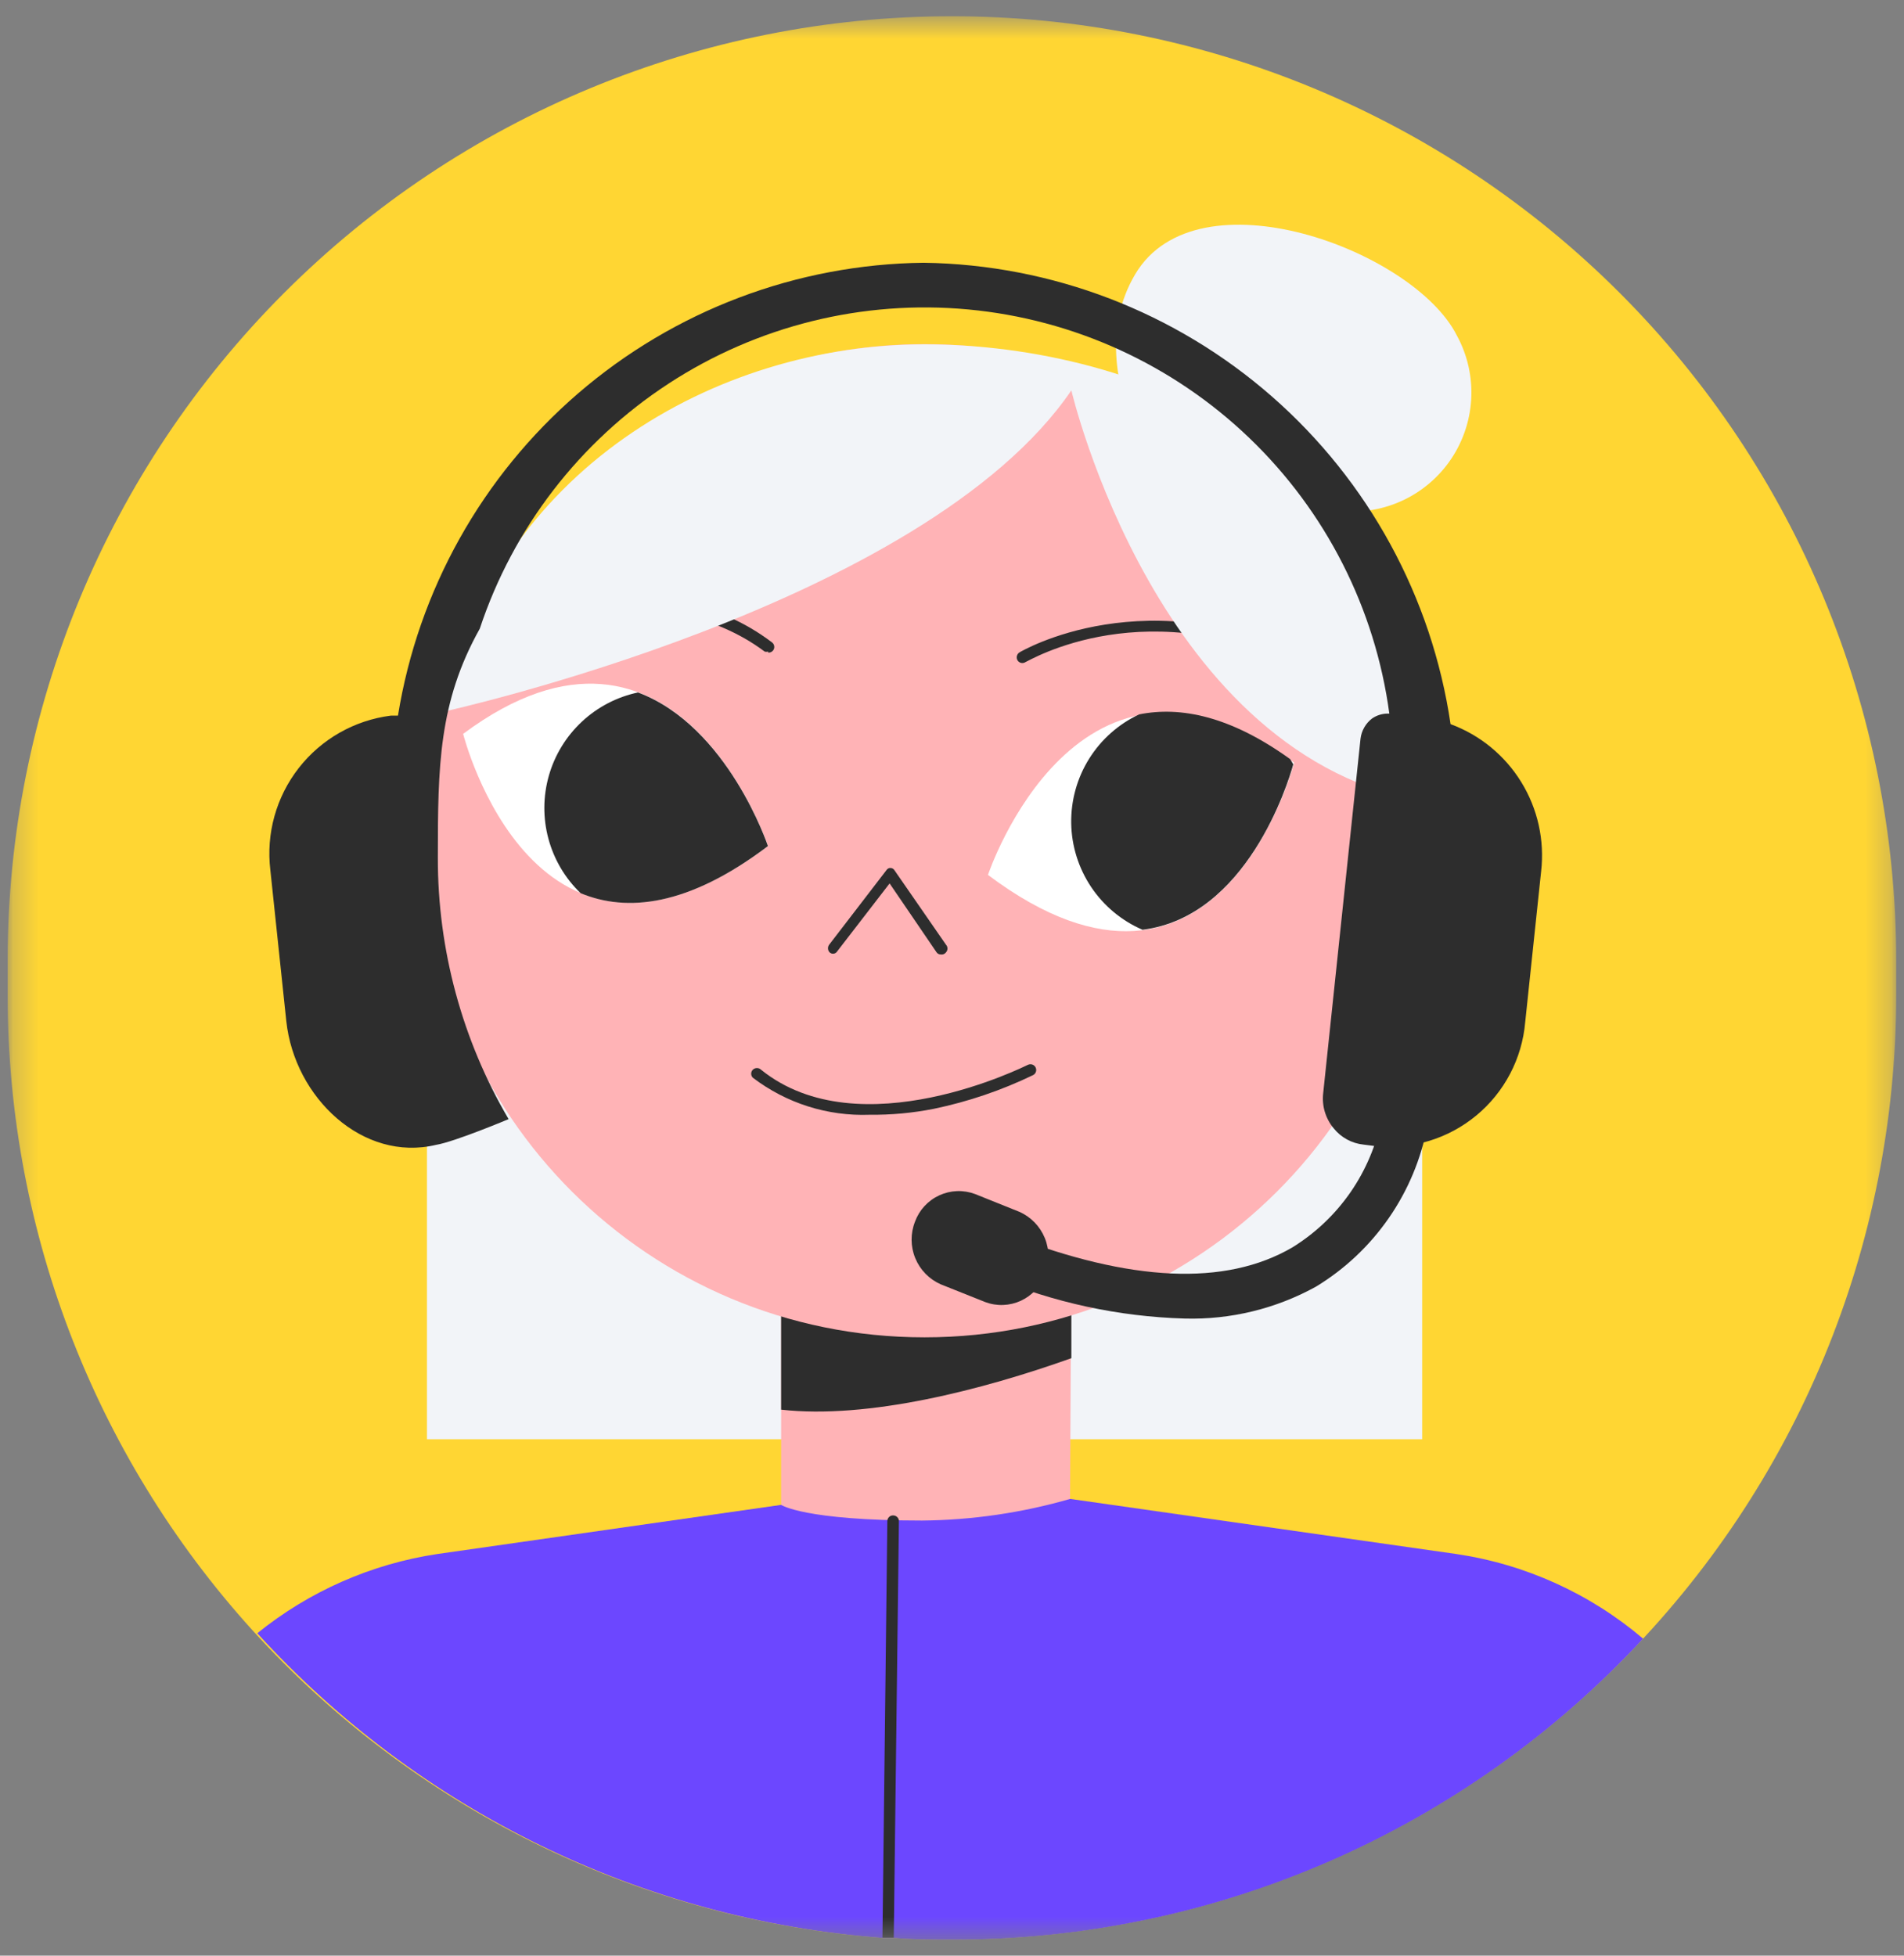 <?xml version="1.0" encoding="UTF-8"?> <svg xmlns="http://www.w3.org/2000/svg" width="74" height="76" viewBox="0 0 74 76" fill="none"><rect x="0" y="0" width="74" height="76" fill="#808080" stroke="none"/> <g clip-path="url(#clip0_8000_10336)"> <mask id="mask0_8000_10336" style="mask-type:luminance" maskUnits="userSpaceOnUse" x="0" y="0" width="74" height="76"> <path d="M74 0H0V76H74V0Z" fill="white"></path> </mask> <g mask="url(#mask0_8000_10336)"> <mask id="mask1_8000_10336" style="mask-type:luminance" maskUnits="userSpaceOnUse" x="0" y="0" width="74" height="76"> <path d="M73.697 0.631H0.297V75.381H73.697V0.631Z" fill="white"></path> </mask> <g mask="url(#mask1_8000_10336)"> <path d="M73.697 37.331V38.671C73.697 48.405 69.831 57.741 62.948 64.625C56.066 71.509 46.731 75.378 36.997 75.381C36.237 75.381 35.487 75.381 34.737 75.311H34.297C25.056 74.624 16.416 70.47 10.111 63.68C3.805 56.89 0.299 47.967 0.297 38.701V37.331C0.297 27.597 4.163 18.263 11.046 11.38C17.929 4.497 27.263 0.631 36.997 0.631C46.73 0.631 56.065 4.497 62.948 11.38C69.83 18.263 73.697 27.597 73.697 37.331Z" fill="#FFD633"></path> <path d="M45.898 19.771C45.898 19.771 41.718 14.721 44.118 10.661C46.518 6.601 54.938 9.711 56.618 13.031C57.038 13.797 57.232 14.666 57.178 15.538C57.124 16.41 56.825 17.249 56.315 17.958C55.804 18.667 55.104 19.218 54.294 19.545C53.484 19.873 52.598 19.965 51.738 19.811C46.088 19.191 45.898 19.771 45.898 19.771Z" fill="#F2F4F8"></path> <path d="M55.274 33.941H16.594V55.931H55.274V33.941Z" fill="#F2F4F8"></path> <path d="M63.86 63.681C60.431 67.377 56.275 70.324 51.653 72.338C47.031 74.351 42.042 75.387 37 75.38C36.24 75.38 35.49 75.38 34.74 75.311H34.3C24.985 74.613 16.29 70.377 10 63.471C12.018 61.839 14.434 60.776 17 60.391L30.37 58.48L36.81 57.56L41.6 58.251L56.6 60.391C59.28 60.787 61.795 61.927 63.86 63.681Z" fill="#6C47FF"></path> <path d="M41.589 58.251C39.72 58.79 37.785 59.073 35.839 59.091C31.239 59.091 30.359 58.481 30.359 58.481V48.291H41.639L41.589 58.251Z" fill="#FFB3B6"></path> <path d="M30.359 54.781C33.729 55.161 38.189 54.011 41.639 52.781V46.721L30.359 46.831V54.781Z" fill="#2D2D2D"></path> <path d="M35.93 51.971C46.623 51.971 55.29 43.33 55.29 32.671C55.29 22.012 46.623 13.371 35.93 13.371C25.238 13.371 16.57 22.012 16.57 32.671C16.57 43.33 25.238 51.971 35.93 51.971Z" fill="#FFB3B6"></path> <path d="M36.555 37.091C36.523 37.091 36.492 37.083 36.464 37.067C36.436 37.051 36.412 37.028 36.395 37.001L34.575 34.331L32.515 37.001C32.498 37.02 32.476 37.036 32.452 37.047C32.428 37.057 32.402 37.063 32.375 37.063C32.349 37.063 32.323 37.057 32.299 37.047C32.275 37.036 32.253 37.02 32.235 37.001C32.2 36.959 32.18 36.906 32.18 36.851C32.18 36.796 32.2 36.743 32.235 36.701L34.455 33.811C34.472 33.784 34.496 33.763 34.524 33.748C34.552 33.734 34.584 33.728 34.615 33.731C34.646 33.732 34.676 33.741 34.702 33.757C34.728 33.772 34.75 33.795 34.765 33.821L36.765 36.711C36.803 36.752 36.824 36.805 36.824 36.861C36.824 36.917 36.803 36.97 36.765 37.011C36.742 37.043 36.709 37.067 36.672 37.082C36.635 37.096 36.594 37.099 36.555 37.091Z" fill="#2D2D2D"></path> <path d="M38.398 34C38.398 34 41.918 23.44 50.298 29.64C50.298 29.61 47.438 40.79 38.398 34Z" fill="white"></path> <path d="M51.046 26.131C51.013 26.14 50.978 26.14 50.946 26.131C44.656 22.82 39.946 25.71 39.856 25.73C39.831 25.747 39.803 25.758 39.774 25.763C39.745 25.769 39.715 25.768 39.686 25.762C39.657 25.755 39.63 25.743 39.605 25.725C39.581 25.708 39.561 25.686 39.546 25.66C39.516 25.608 39.508 25.547 39.523 25.489C39.538 25.431 39.575 25.382 39.626 25.351C39.626 25.351 44.626 22.351 51.156 25.73C51.181 25.744 51.204 25.763 51.223 25.785C51.241 25.808 51.255 25.834 51.263 25.862C51.272 25.89 51.275 25.919 51.272 25.948C51.269 25.977 51.26 26.005 51.246 26.03C51.224 26.064 51.194 26.09 51.159 26.108C51.124 26.125 51.085 26.133 51.046 26.131Z" fill="#2D2D2D"></path> <path d="M29.849 25.321C29.806 25.334 29.761 25.334 29.719 25.321C25.649 22.271 19.339 24.141 19.279 24.151C19.222 24.167 19.161 24.16 19.109 24.132C19.056 24.104 19.017 24.057 18.999 24.001C18.985 23.944 18.993 23.884 19.021 23.833C19.048 23.781 19.094 23.742 19.149 23.721C19.419 23.641 25.749 21.721 29.999 24.961C30.038 24.989 30.067 25.028 30.082 25.074C30.097 25.12 30.096 25.169 30.081 25.214C30.065 25.26 30.034 25.299 29.994 25.325C29.954 25.352 29.907 25.364 29.859 25.361L29.849 25.321Z" fill="#2D2D2D"></path> <path d="M29.85 32.879C29.85 32.879 26.33 22.319 18 28.519C18 28.519 20.81 39.699 29.85 32.879Z" fill="white"></path> <path d="M55.569 31.201C55.709 17.591 44.079 13.381 35.929 13.381C27.779 13.381 19.209 18.331 17.219 27.661C17.219 27.661 35.919 23.561 41.639 15.171C41.639 15.171 44.999 29.551 55.569 31.201Z" fill="#F2F4F8"></path> <path d="M33.799 43.321C32.165 43.382 30.56 42.873 29.259 41.881C29.218 41.84 29.195 41.784 29.195 41.726C29.195 41.668 29.218 41.612 29.259 41.571C29.302 41.529 29.36 41.506 29.419 41.506C29.479 41.506 29.536 41.529 29.579 41.571C33.419 44.671 39.879 41.411 39.949 41.381C40.002 41.355 40.064 41.35 40.12 41.369C40.176 41.388 40.223 41.428 40.249 41.481C40.276 41.534 40.28 41.596 40.261 41.652C40.243 41.708 40.202 41.755 40.149 41.781C38.921 42.374 37.625 42.814 36.289 43.091C35.469 43.253 34.635 43.33 33.799 43.321Z" fill="#2D2D2D"></path> <path d="M50.264 29.702L50.144 29.502C47.814 27.822 45.874 27.442 44.274 27.762C43.474 28.137 42.798 28.736 42.33 29.485C41.861 30.235 41.62 31.105 41.633 31.989C41.647 32.873 41.916 33.734 42.407 34.469C42.899 35.204 43.592 35.781 44.404 36.132C48.444 35.632 50.054 30.472 50.264 29.702Z" fill="#2D2D2D"></path> <path d="M24.796 26.91C23.98 27.083 23.226 27.475 22.616 28.044C22.006 28.613 21.562 29.337 21.333 30.139C21.104 30.941 21.097 31.79 21.315 32.596C21.532 33.401 21.964 34.132 22.566 34.71C24.346 35.45 26.726 35.24 29.846 32.88C29.846 32.88 28.296 28.22 24.796 26.91Z" fill="#2D2D2D"></path> <path d="M34.937 59.081L34.737 75.301H34.297L34.487 59.101C34.489 59.044 34.514 58.991 34.555 58.952C34.596 58.912 34.65 58.891 34.707 58.891C34.762 58.89 34.815 58.908 34.857 58.943C34.899 58.978 34.927 59.027 34.937 59.081Z" fill="#2D2D2D"></path> <path d="M59.897 33.861L59.277 39.731C59.216 40.43 59.016 41.11 58.69 41.731C58.364 42.352 57.918 42.903 57.377 43.35C56.837 43.797 56.213 44.133 55.542 44.337C54.87 44.542 54.165 44.611 53.467 44.541L52.997 44.481C52.772 44.458 52.553 44.391 52.354 44.282C52.155 44.174 51.979 44.028 51.837 43.851C51.679 43.663 51.561 43.444 51.49 43.208C51.42 42.973 51.398 42.725 51.427 42.481L52.877 28.711C52.895 28.556 52.944 28.406 53.022 28.27C53.099 28.134 53.203 28.015 53.327 27.921C53.504 27.799 53.713 27.733 53.927 27.731H53.997C53.447 23.649 51.529 19.874 48.557 17.022C45.586 14.17 41.735 12.409 37.634 12.026C33.533 11.643 29.423 12.661 25.975 14.914C22.527 17.167 19.944 20.521 18.647 24.431C17.047 27.291 17.017 29.781 17.017 33.331C17.01 36.902 17.96 40.41 19.767 43.491C19.767 43.491 17.677 44.371 16.947 44.491C14.107 45.171 11.447 42.661 11.127 39.681L10.507 33.811C10.337 32.395 10.734 30.971 11.611 29.846C12.488 28.723 13.773 27.991 15.187 27.811H15.467C16.254 22.941 18.735 18.505 22.472 15.285C26.21 12.065 30.964 10.268 35.897 10.211C40.884 10.281 45.683 12.123 49.435 15.409C53.188 18.694 55.649 23.207 56.377 28.141C57.52 28.563 58.487 29.356 59.125 30.393C59.764 31.43 60.035 32.651 59.897 33.861Z" fill="#2D2D2D"></path> <path d="M46.046 51.241C43.481 51.167 40.953 50.621 38.586 49.631L39.236 48.001C43.926 49.811 47.626 50.001 50.236 48.471C51.126 47.92 51.892 47.192 52.488 46.332C53.083 45.471 53.494 44.497 53.696 43.471L55.476 43.751C55.233 45.038 54.722 46.26 53.976 47.336C53.23 48.413 52.266 49.321 51.146 50.001C49.587 50.861 47.826 51.289 46.046 51.241Z" fill="#2D2D2D"></path> <path d="M38.294 50.601L36.564 49.911C36.114 49.713 35.758 49.348 35.572 48.893C35.385 48.438 35.382 47.928 35.564 47.471C35.646 47.247 35.772 47.042 35.934 46.867C36.096 46.693 36.29 46.552 36.507 46.452C36.723 46.353 36.957 46.297 37.195 46.288C37.433 46.279 37.671 46.318 37.894 46.401L39.614 47.091C40.064 47.289 40.419 47.654 40.606 48.109C40.792 48.564 40.795 49.074 40.614 49.531C40.532 49.754 40.408 49.959 40.247 50.133C40.086 50.308 39.892 50.449 39.677 50.549C39.461 50.648 39.228 50.704 38.99 50.713C38.753 50.722 38.516 50.684 38.294 50.601Z" fill="#2D2D2D"></path> </g> </g> </g> <defs> <clipPath id="clip0_8000_10336"> <rect width="74" height="76" fill="white"></rect> </clipPath> </defs> </svg> 
